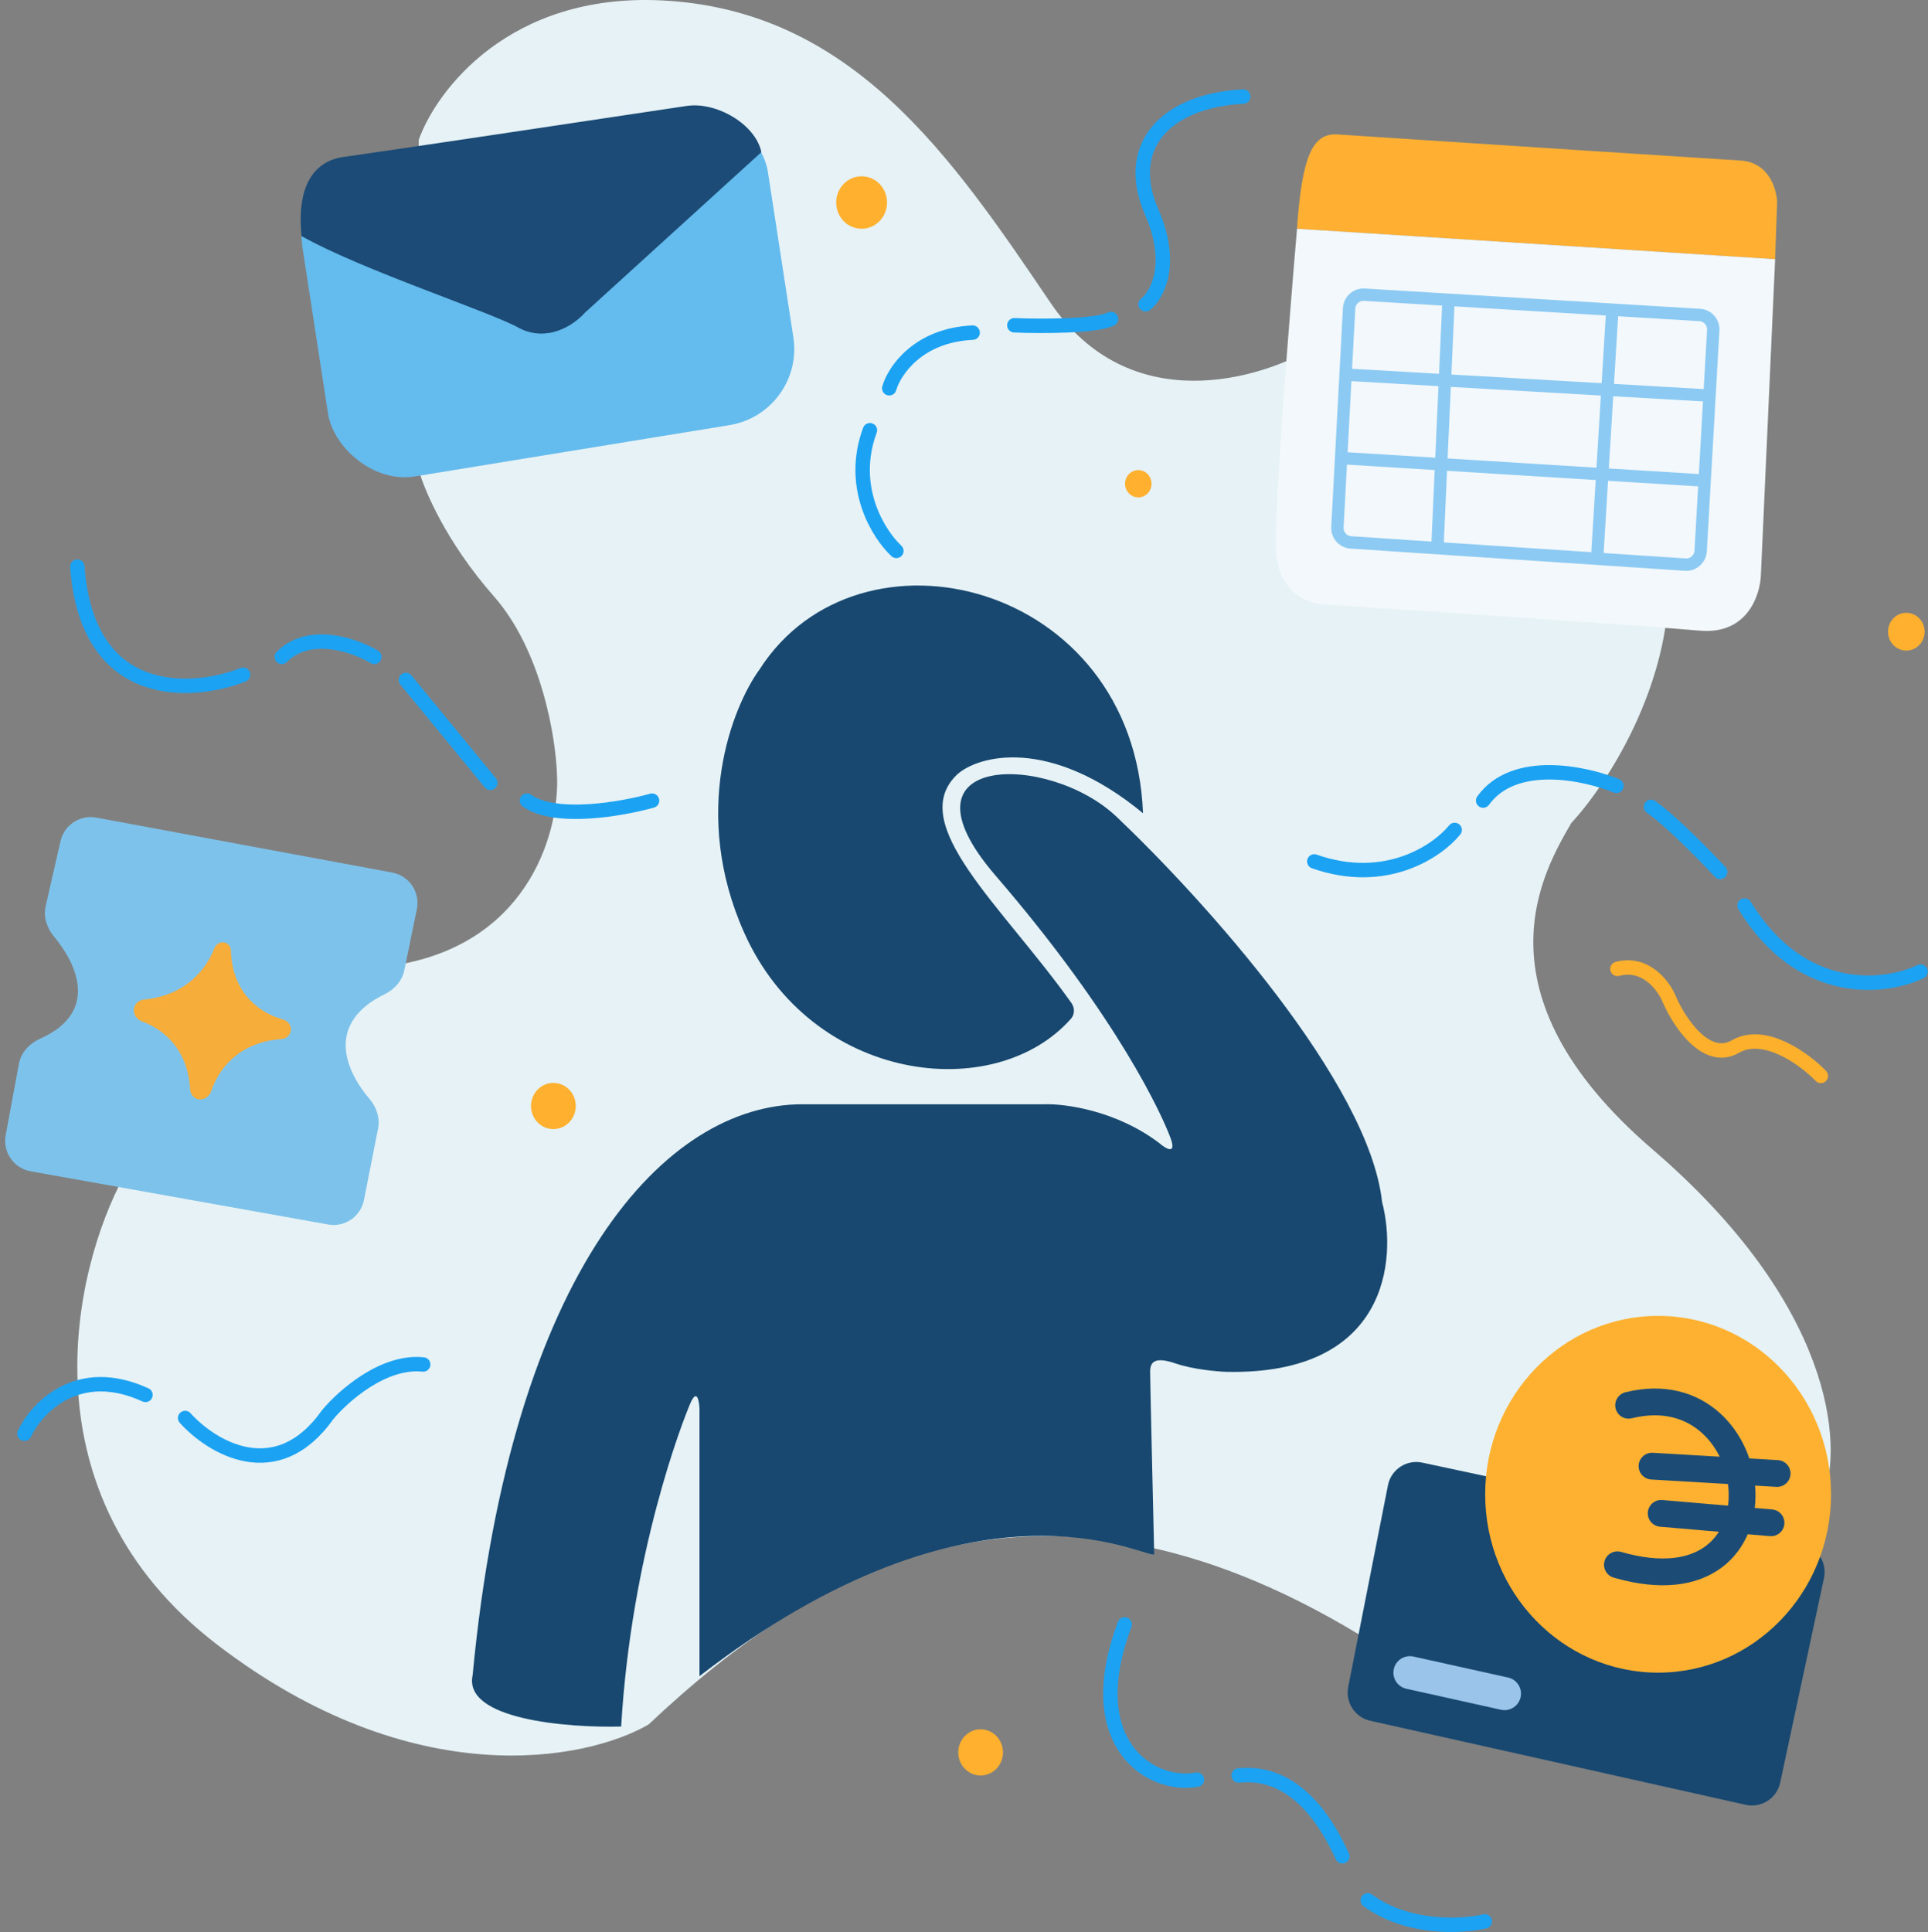<svg width="4007" height="4015" viewBox="0 0 4007 4015" fill="none" xmlns="http://www.w3.org/2000/svg">
<rect x="0" y="0" width="4007" height="4015" fill="#808080" stroke="none"/>
<path d="M3434.65 2388.73C3810.05 2711.42 3830.7 3000.78 3789.83 3110.54L2823.66 3396.22C2158.97 2994.97 1696.81 3254.47 1347.98 3583.76C1219.01 3658.63 859.175 3730.3 451.564 3418.02C43.954 3105.75 152.058 2639.51 257.061 2445.43C339.514 2319.68 571.226 2055.08 838.457 2002.75C1105.69 1950.41 1162.63 1720.71 1157.7 1612.4C1155.58 1535.35 1126.41 1352.9 1026.62 1239.5C926.829 1126.1 880.74 1016.34 870.169 975.636V290.896C906.815 187.676 1059.18 -14.838 1375.45 0.863C1770.8 20.489 1977.99 325.787 2183.07 628.905C2347.12 871.399 2620.7 789.55 2736.98 718.314C2978.7 782.281 3463.41 967.786 3468.48 1198.07C3473.56 1428.35 3335.29 1635.66 3265.52 1710.53C3210.55 1806.48 3054.11 2061.63 3434.65 2388.73Z" fill="#E6F2F5"/>
<path d="M3689.22 538.628L2695.56 475.387C2706.13 320.56 2729.39 279.133 2775.9 279.131C3031.71 295.85 3558.14 330.159 3617.33 333.648C3676.53 337.138 3692.74 393.254 3693.44 420.876L3689.22 538.628Z" fill="#FFB032"/>
<path d="M3689.29 538.635L2695.63 475.395C2680.12 656.393 2649.54 1041.94 2651.23 1136.15C2652.92 1230.35 2718.18 1255.36 2750.6 1256.09C2970.47 1270.62 3434.74 1301.88 3532.84 1310.6C3630.94 1319.33 3658.28 1237.19 3659.69 1195.03L3689.29 538.635Z" fill="#F2F8FB"/>
<path d="M3319.24 1161.21L3502.57 1173.39C3519.2 1174.5 3533.54 1161.82 3534.49 1145.18L3542.84 998.763M3319.24 1161.21L3350.95 643.601M3319.24 1161.21L2987.31 1139.15M3350.95 643.601L3532.54 654.588C3549.03 655.585 3561.61 669.731 3560.67 686.223L3552.92 822.126M3350.95 643.601L3010.57 623.006M3552.92 822.126L2796.53 778.512M3552.92 822.126L3542.84 998.763M2796.53 778.512L2803.89 640.751C2804.77 624.132 2819.03 611.416 2835.64 612.421L3010.57 623.006M2796.53 778.512L2787.27 951.877M3010.57 623.006L2987.31 1139.15M2987.31 1139.15L2807.54 1127.21C2791.17 1126.12 2778.72 1112.07 2779.59 1095.69L2787.27 951.877M2787.27 951.877L3542.84 998.763" stroke="#8CCAF3" stroke-width="25.7"/>
<path d="M799.538 2066.01C677.362 2125.9 716.203 2222.83 767.592 2283.27C782.191 2300.44 790.144 2322.89 785.781 2345L756.403 2493.87C749.621 2528.24 716.552 2550.84 682.064 2544.68L63.66 2434.14C28.569 2427.87 5.292 2394.23 11.793 2359.18L39.341 2210.64C43.742 2186.91 61.514 2168.3 83.553 2158.47C203.066 2105.15 163.519 2007.89 111.847 1945.82C97.265 1928.3 89.802 1905.37 94.882 1883.15L125.792 1747.97C133.472 1714.38 166.278 1692.83 200.153 1699.12L815.13 1813.3C850.48 1819.86 873.564 1854.15 866.341 1889.38L840.255 2016.58C835.74 2038.59 819.717 2056.12 799.538 2066.01Z" fill="#7DC2EB"/>
<path d="M584.867 2159.42C495.042 2165.67 453.662 2223.48 439.138 2267.3C435.03 2279.69 421.801 2287.93 409.453 2283.68C401.041 2280.79 395.545 2272.76 395.082 2263.88C390.607 2177.93 336.14 2137.37 295.735 2122.95C284.482 2118.94 276.39 2107.89 278.296 2096.09C279.968 2085.75 288.875 2078.21 299.31 2077.24C387.362 2068.98 430.125 2011.47 445.22 1971.19C448.63 1962.09 458.305 1956.26 467.625 1959.01C474.869 1961.14 479.69 1967.93 479.91 1975.48C482.591 2067.65 544.572 2106.88 587.697 2118.48C597.231 2121.05 604.653 2129.26 604.653 2139.13C604.653 2150 595.708 2158.67 584.867 2159.42Z" fill="#F7AD3A"/>
<path d="M1434.73 2916.36C1448.26 2884.96 1453.05 2910.55 1453.76 2927.27V3483.33C2028.81 3038.47 2375.54 3236.92 2398.79 3230.37C2395.97 3110.43 2390.34 2866.63 2390.34 2850.93C2390.34 2831.31 2398.79 2818.22 2443.19 2833.49C2478.71 2845.7 2528.46 2850.2 2548.9 2850.93C2883.78 2857.91 2904.08 2618.32 2872.37 2497.66C2845.3 2249.93 2501.53 1869.21 2320.57 1697.35C2179.7 1563.56 1849.11 1564.32 2068.98 1819.47C2324.93 2116.47 2415.71 2318.85 2432.62 2364.64C2446.15 2401.28 2422.75 2387.18 2409.36 2375.55C2319.72 2307.51 2212.75 2293.41 2170.46 2294.86H1667.29C1386.11 2294.86 1062.64 2632.87 982.299 3481.17C962.003 3573.63 1179.62 3590.93 1290.97 3588.02C1312.11 3228.2 1417.82 2955.62 1434.73 2916.36Z" fill="#184870"/>
<path d="M1989.43 1609.36C1881.61 1711.85 2082.45 1881.95 2225.47 2082.58C2237.31 2098.29 2230.4 2112.38 2225.47 2117.47C2066.91 2296.28 1686.36 2250.49 1546.83 1938.65C1435.2 1689.18 1521.46 1469.8 1578.54 1391.3C1784.88 1068.56 2356.55 1208.11 2375.58 1690.06C2181.08 1529.56 2033.12 1570.11 1989.43 1609.36Z" fill="#184870"/>
<rect width="979.961" height="664.985" rx="158.482" transform="matrix(0.987 -0.161 0.152 0.988 604.648 358.621)" fill="#64BBED"/>
<path d="M1215.68 649.765L1582.36 316.198C1570.52 258.627 1489.34 210.807 1427.09 220.166C1219.2 251.423 784.384 316.553 708.277 327.021C637.241 340.977 618.301 409.966 626.759 490.652C751.494 561.161 1022.86 649.328 1080.37 682.475C1137.45 710.824 1191.01 677.387 1215.68 649.765Z" fill="#1B4B76"/>
<path d="M3790.83 3279.54L3699.78 3704.71C3692.8 3737.31 3660.57 3757.95 3628.04 3750.67L2847.74 3576.03C2816 3568.93 2795.71 3537.83 2802 3505.92L2884.62 3086.61C2891.1 3053.75 2923.25 3032.56 2956.01 3039.57L3744.74 3208.35C3777.13 3215.28 3797.76 3247.15 3790.83 3279.54Z" fill="#184870"/>
<path d="M2930.23 3476.04L3126.85 3519.65" stroke="#9AC4EA" stroke-width="68.533" stroke-linecap="round"/>
<ellipse cx="3446.09" cy="3105.32" rx="359.408" ry="370.719" fill="#FEB130"/>
<path d="M3361.52 3251.87C3731.5 3358.73 3674.42 2848.44 3384.78 2920.4M3433.41 3046.89L3693.45 3062.15M3452.43 3145.02L3680.76 3164.64" stroke="#1C4C76" stroke-width="55.683" stroke-linecap="round"/>
<ellipse cx="2038.05" cy="3641.77" rx="46.512" ry="47.975" fill="#FFB02E"/>
<ellipse cx="1150.11" cy="2298.46" rx="46.512" ry="47.975" fill="#FFB02E"/>
<ellipse cx="2365.75" cy="1005.3" rx="27.484" ry="28.349" fill="#FFB02E"/>
<ellipse cx="1790.7" cy="420.875" rx="52.854" ry="54.517" fill="#FFB02E"/>
<ellipse cx="3961.95" cy="1312.78" rx="38.055" ry="39.253" fill="#FFB02E"/>
<path d="M3085.89 3992.87C3039.38 4003.77 2925.64 4010.31 2842.77 3949.25M2789.91 3857.66C2764.54 3803.14 2699.79 3676.66 2574.27 3689.75M2487.59 3698.47C2391.12 3715.92 2244.46 3623.45 2337.48 3375.73" stroke="#1CA2F2" stroke-width="29.983" stroke-linecap="round"/>
<path d="M3991.55 2019.17C3918.96 2054.06 3744.19 2075.43 3625.8 1881.78M3575.06 1812C3544.05 1778.56 3471.88 1704.71 3431.29 1676.8M3359.41 1633.18C3293.87 1606.29 3146.73 1574.74 3082.46 1663.71M3023.26 1724.77C2988.02 1768.39 2880.34 1842.53 2731.5 1790.19" stroke="#1CA2F2" stroke-width="29.983" stroke-linecap="round"/>
<path d="M1862.91 1144.87C1826.26 1110.7 1763.96 1012.72 1807.94 894.088M1848.1 806.86C1858.67 770.515 1908.15 696.517 2021.46 691.283M2108.15 676.018C2161.7 678.199 2276.86 678.635 2308.99 662.934M2380.87 632.404C2404.83 613.505 2440.91 548.665 2393.56 440.502C2334.36 305.299 2421.04 209.348 2583.83 200.625" stroke="#1CA2F2" stroke-width="29.983" stroke-linecap="round"/>
<path d="M1355.18 1663.87C1293.16 1681.32 1154.33 1705.74 1095.14 1663.87M1019.03 1626.8L843.551 1413.09M778.012 1365.12C737.843 1341.13 643.128 1307.55 585.623 1365.12M505.285 1402.19C398.872 1444.35 180.972 1458.45 160.676 1177.58" stroke="#1CA2F2" stroke-width="29.983" stroke-linecap="round"/>
<path d="M50.738 2979.54C76.108 2925.75 161.943 2834.3 302.324 2898.85M384.776 2946.83C439.04 3007.16 574.205 3090.32 680.759 2940.29C712.472 2901.76 796.615 2826.89 879.491 2835.61" stroke="#1CA2F2" stroke-width="29.983" stroke-linecap="round"/>
<path d="M3784.36 2235.96C3750.53 2201.07 3667.65 2140.01 3606.77 2174.9C3545.88 2209.79 3489.78 2124.02 3469.35 2076.77C3458.07 2049.15 3420.72 1997.83 3361.52 2013.53" stroke="#FDB02B" stroke-width="29.983" stroke-linecap="round"/>
</svg>
